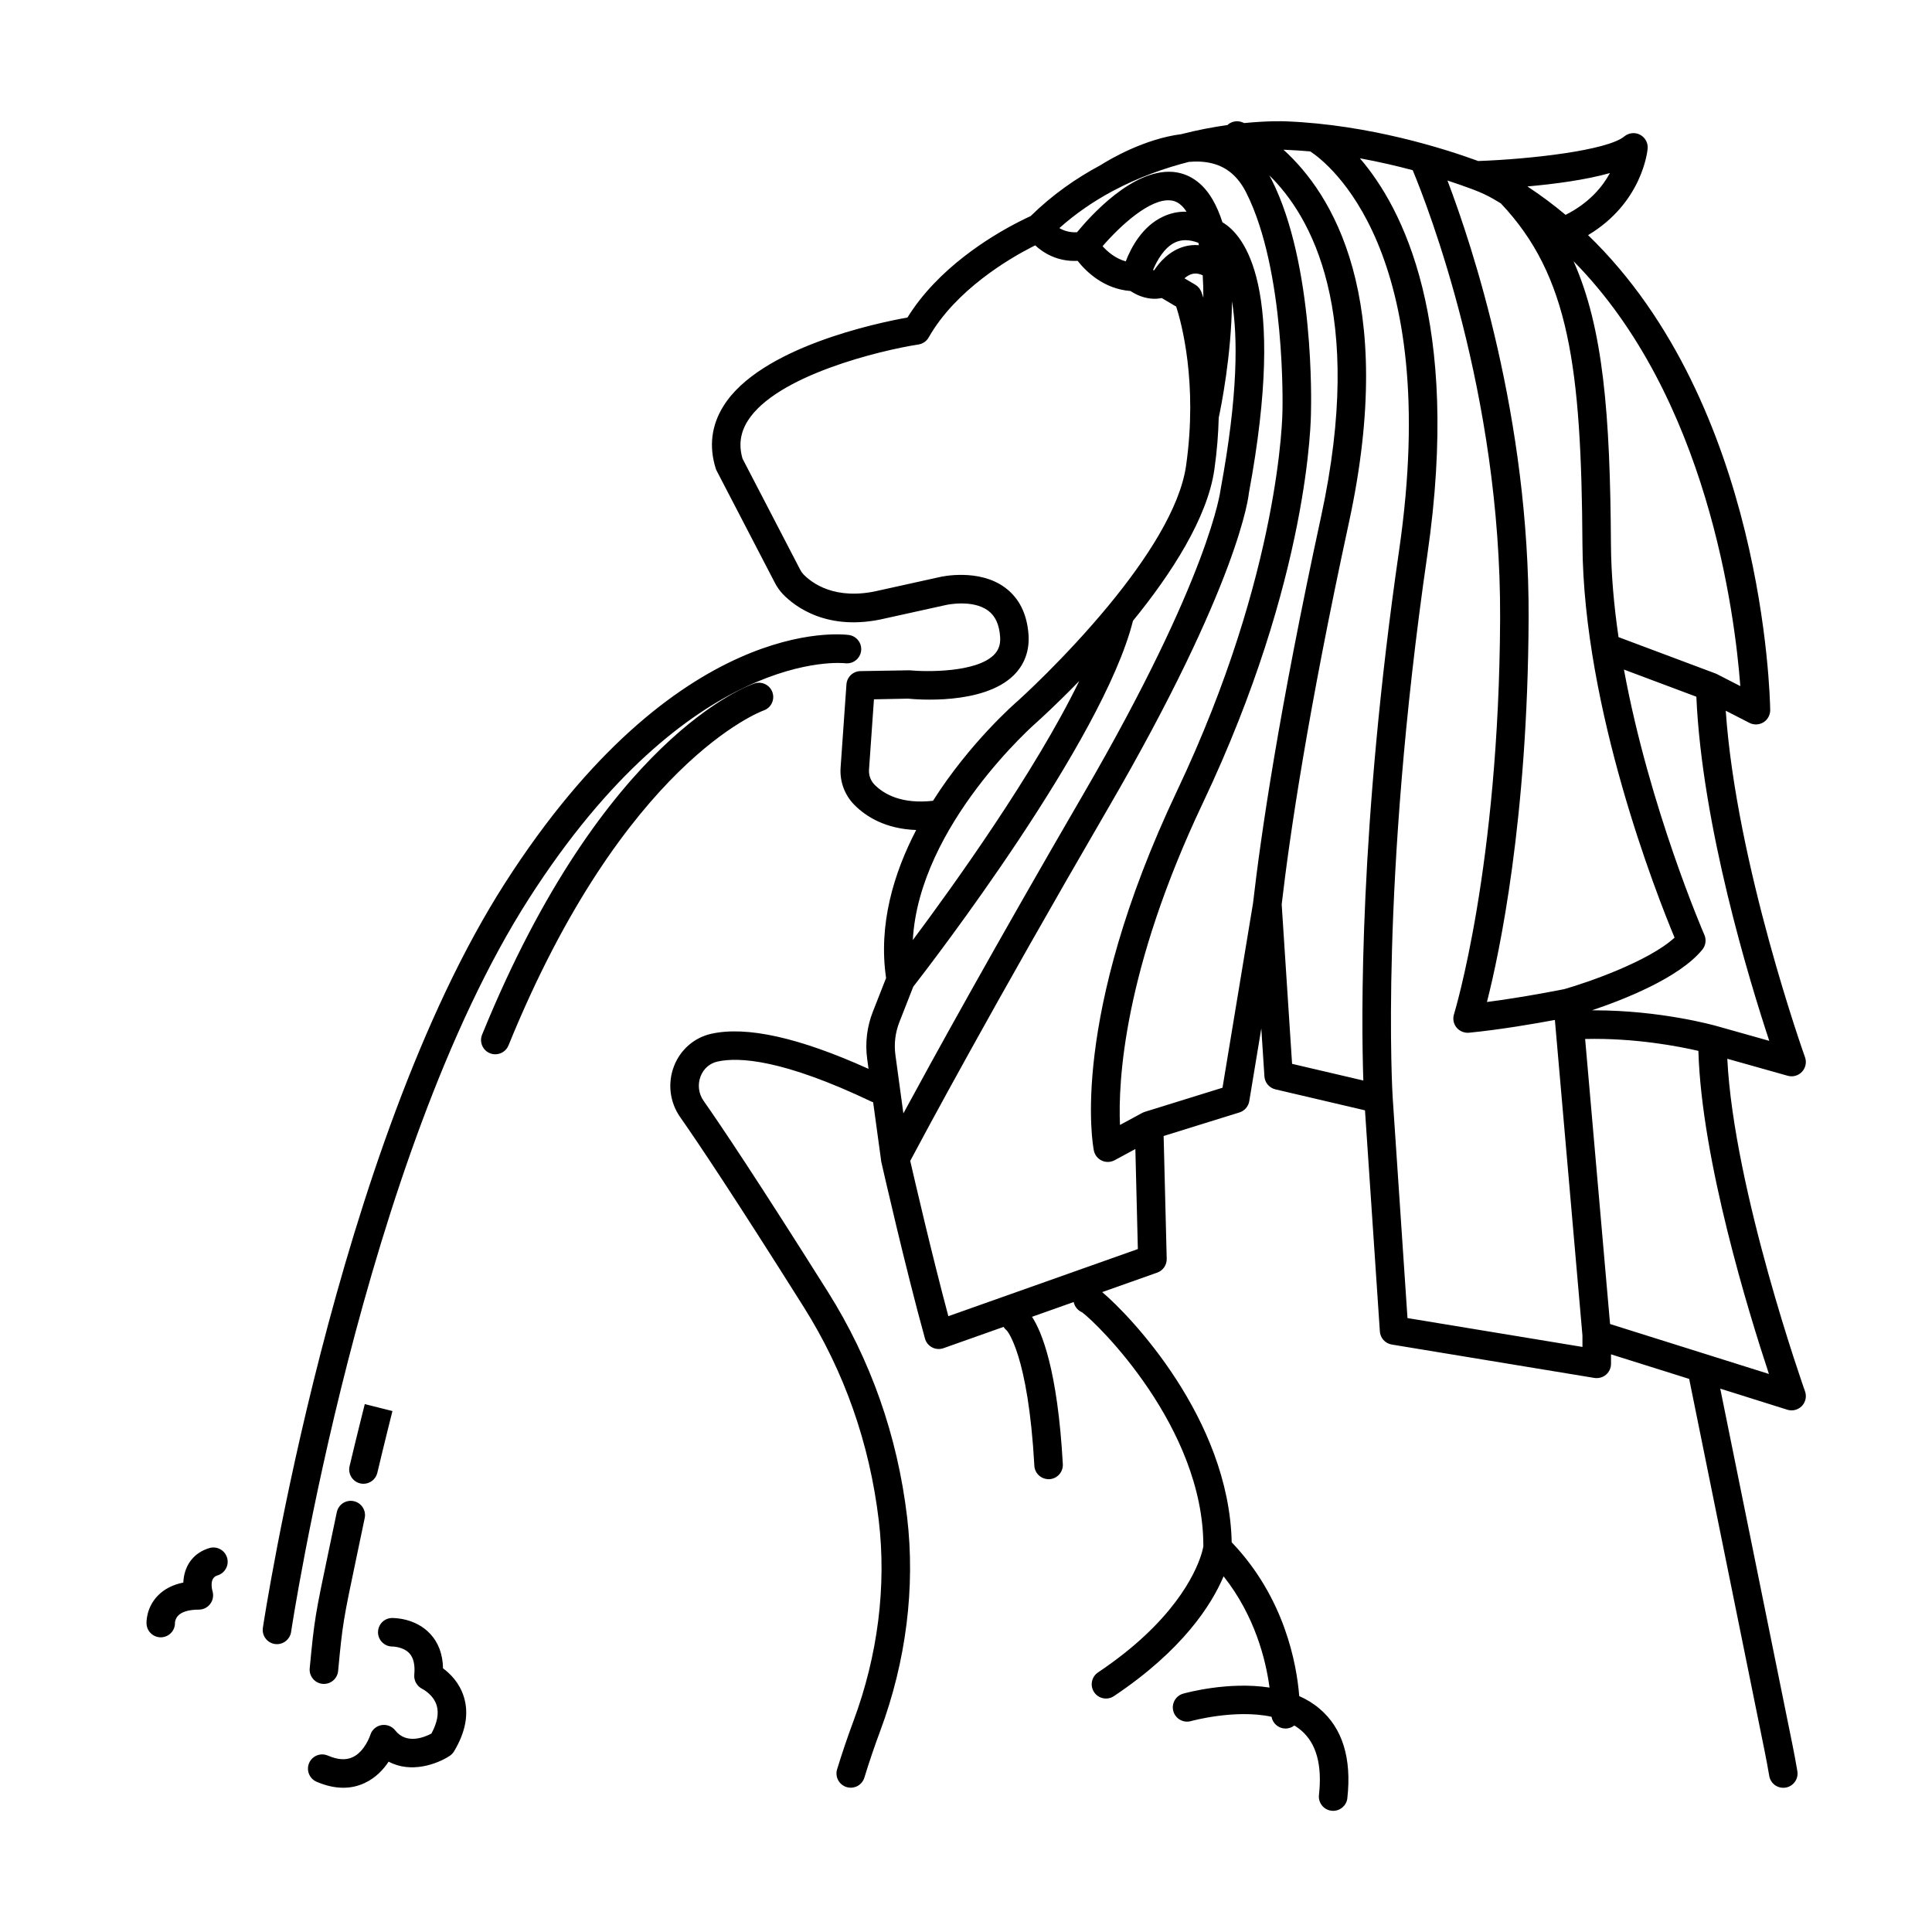 <?xml version="1.0" encoding="UTF-8"?>
<!-- Uploaded to: SVG Repo, www.svgrepo.com, Generator: SVG Repo Mixer Tools -->
<svg fill="#000000" width="800px" height="800px" version="1.1" viewBox="144 144 512 512" xmlns="http://www.w3.org/2000/svg">
 <path d="m497.3 623.89c-0.141 0-0.289-0.004-0.43-0.023-2.07-0.23-3.566-2.102-3.332-4.176 0.891-7.945-0.695-13.703-4.719-17.121-0.562-0.48-1.164-0.91-1.797-1.293-0.684 0.527-1.57 0.836-2.484 0.801-1.809-0.07-3.269-1.406-3.57-3.117-9.617-2.082-21.207 1.109-21.355 1.148-2.004 0.57-4.098-0.605-4.664-2.609-0.562-2.004 0.598-4.098 2.606-4.664 0.676-0.191 11.941-3.305 22.883-1.613-0.961-7.215-3.812-18.906-12.172-29.484-3.211 7.582-10.871 19.59-29.074 31.754-1.738 1.16-4.082 0.691-5.238-1.043-1.16-1.734-0.695-4.082 1.039-5.246 19.914-13.316 25.723-26.148 27.301-31.051 0.434-1.352 0.574-2.188 0.605-2.371v-0.016c0.066-31.492-28.027-59-32.152-62-0.867-0.371-1.586-1.066-1.984-2.004-0.102-0.23-0.172-0.469-0.223-0.707l-11.047 3.914c2.543 3.875 6.777 13.965 8.168 39.047 0.109 2.086-1.48 3.871-3.562 3.984-2.117 0.082-3.871-1.477-3.984-3.566-1.641-29.59-7.254-35.777-7.309-35.836-0.348-0.281-0.637-0.605-0.848-0.957l-15.93 5.644c-0.977 0.348-2.07 0.277-3.008-0.211-0.934-0.484-1.613-1.328-1.895-2.344-5.211-18.809-11.348-45.832-11.562-46.777-0.051-0.223-0.086-0.449-0.098-0.676l-2.074-15.164c-0.168-0.051-0.328-0.117-0.488-0.191-23.32-11.113-35.051-11.879-40.809-10.586-2.035 0.465-3.652 1.891-4.43 3.906-0.832 2.168-0.539 4.586 0.777 6.465 4.742 6.762 14.305 21.02 32.918 50.582 11.383 18.07 18.449 38.148 21.023 59.676 2.223 18.66-0.242 38.293-7.129 56.785-1.516 4.062-2.922 8.211-4.188 12.34-0.609 1.988-2.707 3.117-4.719 2.504-1.996-0.609-3.117-2.727-2.504-4.719 1.309-4.262 2.762-8.555 4.324-12.758 6.473-17.367 8.793-35.781 6.707-53.246-2.434-20.402-9.133-39.434-19.91-56.547-18.531-29.426-28.016-43.574-32.707-50.266-2.769-3.945-3.387-8.996-1.641-13.516 1.672-4.344 5.34-7.547 9.805-8.559 9.359-2.137 23.418 0.988 41.75 9.281l-0.359-2.629c-0.574-4.207-0.066-8.523 1.492-12.488l3.516-8.961c-2.07-14.121 1.977-27.68 7.977-39.223-8.16-0.289-13.316-3.57-16.379-6.656-2.578-2.606-3.91-6.203-3.652-9.875l1.551-22.066c0.137-1.953 1.75-3.481 3.703-3.512l12.984-0.215c4.629 0.441 17.59 0.594 22.332-4.027 1.316-1.281 1.855-2.836 1.703-4.898-0.242-3.246-1.285-5.5-3.199-6.906-4.098-3.019-11-1.512-11.055-1.496l-16.086 3.551c-15.457 3.703-24.207-3.258-27.25-6.43-0.82-0.867-1.512-1.848-2.121-3.019l-15.418-29.684c-0.105-0.203-0.188-0.406-0.25-0.621-1.82-5.848-1.125-11.41 2.074-16.523 9.73-15.562 40.848-22.027 48.75-23.438 8.031-12.969 21.77-21.387 29.434-25.32 1.441-0.742 2.559-1.266 3.223-1.57 5.769-5.664 12.078-10.051 18.453-13.457 2.684-1.699 11.715-6.996 21.461-8.246 4.402-1.133 8.539-1.895 12.211-2.41 1.031-0.957 2.555-1.293 3.945-0.746 0.09 0.035 0.262 0.105 0.52 0.215 6.453-0.637 10.727-0.48 11.254-0.449 21.949 0.898 41.867 7.254 50.754 10.508 13.633-0.48 34.207-2.777 38.723-6.523 1.176-0.973 2.832-1.145 4.168-0.438 1.352 0.707 2.144 2.156 2.012 3.672-0.055 0.641-1.406 14.332-15.789 22.93 46.512 44.926 48.211 122.15 48.266 125.84 0.02 1.324-0.66 2.562-1.785 3.266-1.129 0.695-2.539 0.754-3.715 0.152l-6.281-3.219c2.812 40.773 20.812 91.289 21.004 91.824 0.48 1.328 0.172 2.82-0.789 3.856-0.969 1.031-2.414 1.449-3.789 1.059l-16.016-4.508c1.754 34.926 20.398 87.578 20.598 88.133 0.484 1.352 0.156 2.856-0.836 3.891-0.996 1.039-2.5 1.414-3.856 0.984l-17.773-5.586 19.129 94.344c0.465 2.293 0.902 4.637 1.305 7.023 0.348 2.055-1.031 4.004-3.09 4.359-2.086 0.344-4.012-1.031-4.359-3.094-0.395-2.301-0.812-4.57-1.266-6.785l-19.887-98.09c-0.02-0.109-0.039-0.223-0.051-0.332l-20.73-6.516v2.523c0 1.109-0.488 2.16-1.336 2.883-0.852 0.719-1.969 1.012-3.059 0.848l-53.711-8.852c-1.734-0.289-3.039-1.723-3.152-3.477l-3.941-58.59-23.746-5.562c-1.617-0.383-2.801-1.773-2.906-3.438l-0.828-12.695-3.188 19.266c-0.238 1.41-1.246 2.57-2.609 2.992l-20.086 6.238 0.816 32.551c0.039 1.633-0.973 3.109-2.519 3.656l-14.582 5.164c7.316 6.133 33.598 33.477 34.324 66.305 14.062 14.699 17.219 32.285 17.898 40.754 1.93 0.855 3.754 1.953 5.394 3.352 6.07 5.144 8.539 13.133 7.352 23.738-0.215 1.895-1.852 3.32-3.75 3.32zm73.383-129.01 42.102 13.234c-5.391-16.281-17.863-56.801-18.695-85.621-5.098-1.176-16.773-3.465-30.012-3.152zm-53.684-1.574 46.367 7.644-0.004-3.055-7.137-81.719c-0.012-0.074-0.02-0.145-0.023-0.223v-0.023l-0.141-1.633c-5.211 0.973-14.449 2.574-22.773 3.387-1.199 0.109-2.492-0.398-3.293-1.375-0.797-0.984-1.055-2.301-0.676-3.512 0.117-0.383 11.949-39.035 12.227-104.98 0.242-59.438-19.242-109.29-23.164-118.71-4.207-1.129-8.926-2.231-14-3.152 11.289 13.098 26.867 43.137 17.887 105.02-12.707 87.547-9.227 143.41-9.191 143.96zm-131.78-41.66c1.102 4.785 5.769 24.98 10.105 41.16l50.219-17.793-0.66-26.512-5.5 2.973c-1.059 0.562-2.316 0.609-3.402 0.098-1.09-0.508-1.863-1.5-2.102-2.68-0.281-1.402-6.539-35.016 22.062-95.336 27.633-58.285 27.926-100.34 27.926-100.76 0.012-0.48 0.906-36.969-9.629-57.793-2.106-4.16-5.027-6.676-8.926-7.684-1.969-0.508-4.098-0.613-6.273-0.414-6.359 1.629-13.312 4.066-20.129 7.707-0.133 0.086-0.277 0.16-0.418 0.223-4.734 2.57-9.402 5.727-13.75 9.609 1.117 0.672 2.664 1.203 4.672 1.109 3.535-4.289 14.59-16.66 25.176-16.012 3.082 0.207 7.457 1.648 10.766 7.352 1.047 1.812 1.906 3.84 2.602 6.019 5.664 3.305 17.219 16.859 6.996 71.812-0.039 0.605-2.492 23.602-37.332 83.535-30.828 53.035-48.859 86.723-52.402 93.383zm95.164-261.17c0.207 0.367 0.406 0.742 0.598 1.129 11.41 22.539 10.488 59.73 10.445 61.305 0.004 1.652-0.223 43.926-28.656 103.89-21.055 44.402-22.469 73.902-21.965 85.324l5.859-3.168c0.098-0.051 0.188-0.102 0.289-0.141h0.004c0.168-0.074 0.332-0.137 0.504-0.188l20.516-6.367 8.09-48.91c2.07-18.098 6.883-51.016 18.027-102.42 11.812-54.504-2.742-79.719-13.711-90.457zm-94.359 215.01-3.688 9.402c-1.082 2.762-1.441 5.773-1.039 8.711l2.106 15.461c7.871-14.523 24.027-43.887 47.68-84.578 33.703-57.988 36.371-80.578 36.395-80.801 4.641-24.969 4.578-40.375 3.008-49.836-0.121 14.391-2.941 28.215-3.512 30.863-0.105 4.242-0.457 8.816-1.148 13.672-1.824 12.93-11.48 27.746-21.578 40.148-7.965 31.758-53.426 90.789-58.223 96.957zm100.39 20.445 18.883 4.418c-0.539-15.754-1.16-67.223 9.477-140.48 11.559-79.617-19.062-102.82-23.527-105.73-2.176-0.203-4.375-0.348-6.602-0.438-0.023 0-0.195-0.004-0.5-0.012 12.707 11.496 30.305 38.965 17.324 98.844-10.906 50.297-15.715 83.059-17.809 101.13zm112.45-10.039 14.008 3.945c-5.316-16.078-17.824-57.098-19.32-91.199l-19.191-7.195c6.762 36.707 21.125 69.879 21.316 70.305 0.562 1.293 0.359 2.801-0.527 3.898-6.144 7.562-21.078 13.359-29.285 16.102h0.641c17.562 0.004 31.691 3.961 32.359 4.144-0.004 0-0.004 0 0 0zm-71.277-224.06c6.59 17.316 21.73 62.941 21.512 116.01-0.223 53.48-7.734 88.723-11.043 101.7 9.652-1.254 19.262-3.164 20.512-3.414 6.254-1.785 22.348-7.352 29.211-13.645-4.707-11.289-24.148-60.574-24.414-104.23-0.293-46.91-3.492-71.191-21.629-90.352-0.637-0.387-1.273-0.766-1.918-1.145-1.598-0.922-3.309-1.727-5.231-2.457-0.203-0.074-0.414-0.156-0.629-0.238-0.105-0.035-0.207-0.07-0.309-0.109-1.613-0.602-3.66-1.328-6.062-2.109zm-97.566 132.63c-6.062 6.246-10.602 10.332-11.156 10.832-0.395 0.336-31.281 27.312-32.961 57.836 10.633-14.246 32.375-44.496 44.117-68.668zm-54.414 4.863-1.309 18.621c-0.105 1.5 0.434 2.969 1.48 4.019 2.484 2.5 7.141 5.18 15.473 4.254 9.801-15.438 21.719-25.824 22.625-26.605 0.191-0.172 12.277-11.062 23.832-25.055 0.102-0.137 0.203-0.262 0.316-0.383 9.562-11.645 18.691-25.367 20.312-36.848 3.094-21.914-1.234-37.766-2.625-42.074l-3.844-2.273c-3.269 0.684-6.309-0.535-8.262-1.859-7.109-0.535-11.809-5.184-14.027-7.996-5.305 0.277-9.094-2.109-11.238-4.102-0.309 0.152-0.629 0.316-0.977 0.492-5.812 2.988-20.098 11.289-27.246 23.902-0.57 1.008-1.57 1.699-2.715 1.875-10.027 1.543-37.715 8.191-45.266 20.277-1.949 3.125-2.398 6.387-1.359 9.969l15.25 29.371c0.273 0.527 0.555 0.941 0.871 1.27 2.133 2.223 8.363 7.109 20.094 4.293l16.105-3.559c0.371-0.09 10.27-2.324 17.211 2.777 3.742 2.75 5.848 6.938 6.258 12.434 0.316 4.281-1.059 8.047-3.977 10.883-8.125 7.91-25.91 6.352-27.918 6.141zm223.4-6.676 6.195 3.176c-1.445-19.133-8.68-76.641-44.195-112.6 7.906 17.805 9.699 40.617 9.91 74.969 0.051 8.066 0.801 16.383 2.012 24.652l25.613 9.602c0.047 0.016 0.09 0.031 0.133 0.051 0.117 0.043 0.223 0.094 0.332 0.148zm-141.11-104.89 2.863 1.688c0.727 0.43 1.285 1.09 1.594 1.875 0.047 0.117 0.25 0.648 0.551 1.578 0.004-2.012-0.051-4.004-0.172-5.945-1.5-0.676-2.418-0.441-2.781-0.359-0.754 0.191-1.449 0.637-2.055 1.164zm-8.348-2.176c0.105 0.016 0.215 0.023 0.324 0.031 1.316-2.004 3.996-5.234 8.141-6.324 1.012-0.266 2.273-0.43 3.707-0.316-0.047-0.211-0.09-0.418-0.133-0.621-2.379-0.902-4.418-0.934-6.191-0.102-2.816 1.324-4.766 4.723-5.848 7.332zm-13.355-6.336c1.293 1.438 3.379 3.254 6.141 4.016 1.402-3.641 4.363-9.273 9.871-11.848 1.98-0.926 4.051-1.371 6.238-1.32-1.648-2.519-3.254-2.918-4.348-2.992-5.328-0.477-13.07 6.555-17.902 12.145zm112.59-15.836c3.562 2.344 6.926 4.863 10.113 7.527 6.266-3.148 9.789-7.453 11.758-11.078-6.473 1.84-14.809 2.922-21.871 3.551zm-313.81 424.36c-2.242 0-4.606-0.527-7.07-1.586-1.918-0.82-2.805-3.043-1.984-4.961 0.828-1.918 3.043-2.805 4.961-1.98 2.625 1.129 4.781 1.27 6.59 0.422 3.231-1.508 4.648-5.82 4.66-5.863 0.406-1.352 1.535-2.363 2.922-2.625 1.379-0.25 2.805 0.273 3.672 1.379 2.996 3.828 7.785 1.82 9.602 0.855 1.547-2.863 2.019-5.356 1.406-7.422-0.871-2.938-3.777-4.394-3.809-4.41-1.406-0.691-2.277-2.195-2.137-3.758 0.242-2.57-0.191-4.473-1.285-5.668-1.637-1.793-4.492-1.809-4.516-1.809h-0.012c-2.066 0-3.773-1.664-3.797-3.734-0.023-2.07 1.602-3.777 3.672-3.824 0.609-0.004 6.231-0.016 10.148 4.18 2.195 2.352 3.336 5.426 3.41 9.16 1.863 1.371 4.367 3.809 5.527 7.578 1.359 4.402 0.488 9.246-2.59 14.395-0.297 0.492-0.699 0.918-1.18 1.23-3.414 2.227-10.309 4.676-16.168 1.523-1.367 2.062-3.41 4.293-6.344 5.656-1.777 0.844-3.68 1.262-5.68 1.262zm-5.129-27.516c-0.117 0-0.242-0.004-0.363-0.016-2.074-0.195-3.602-2.039-3.406-4.121 1.25-13.121 1.465-14.148 5.082-31.363l2.098-10c0.43-2.047 2.414-3.371 4.473-2.934 2.039 0.422 3.352 2.43 2.926 4.469l-2.098 10.016c-3.606 17.16-3.75 17.828-4.953 30.527-0.184 1.957-1.836 3.422-3.758 3.422zm-12.438-10.535c-0.188 0-0.371-0.012-0.559-0.039-2.062-0.309-3.488-2.227-3.184-4.293 0.188-1.266 19.297-127.25 64.102-197.26 45.672-71.355 89.375-66.09 91.211-65.848 2.066 0.293 3.508 2.203 3.219 4.266-0.293 2.055-2.188 3.492-4.254 3.219-0.543-0.066-41.059-4.363-83.812 62.438-43.93 68.637-62.809 193.04-62.988 194.29-0.285 1.875-1.895 3.223-3.734 3.223zm-30.809-1.812c-2.012 0-3.684-1.594-3.769-3.621-0.02-0.422-0.086-4.211 2.941-7.367 1.715-1.785 3.996-2.961 6.812-3.527 0.012-0.262 0.031-0.535 0.059-0.805 0.449-4.141 2.941-7.18 6.84-8.332 2.016-0.594 4.106 0.555 4.699 2.555 0.59 2-0.555 4.102-2.555 4.695-2.117 0.625-1.523 3.406-1.289 4.242 0.316 1.137 0.09 2.371-0.625 3.309-0.715 0.941-1.82 1.512-3.004 1.512-2.602 0-4.5 0.551-5.488 1.582-0.777 0.812-0.852 1.82-0.852 1.824 0.09 2.086-1.535 3.844-3.621 3.93-0.043 0.004-0.098 0.004-0.148 0.004zm53.727-40.691c-0.293 0-0.578-0.031-0.871-0.102-2.031-0.48-3.289-2.516-2.816-4.543 1.777-7.516 4.031-16.473 4.031-16.473l7.332 1.844c-0.004 0.004-2.242 8.902-4.004 16.367-0.41 1.738-1.965 2.906-3.672 2.906zm34.934-113.82c-0.48 0-0.957-0.09-1.426-0.277-1.93-0.785-2.856-2.992-2.07-4.926 32.109-78.891 70.559-92.523 72.18-93.07 1.961-0.656 4.117 0.406 4.777 2.387 0.66 1.977-0.398 4.106-2.367 4.777-0.484 0.168-37.023 13.645-67.598 88.758-0.594 1.461-2.004 2.352-3.496 2.352z"/>
</svg>